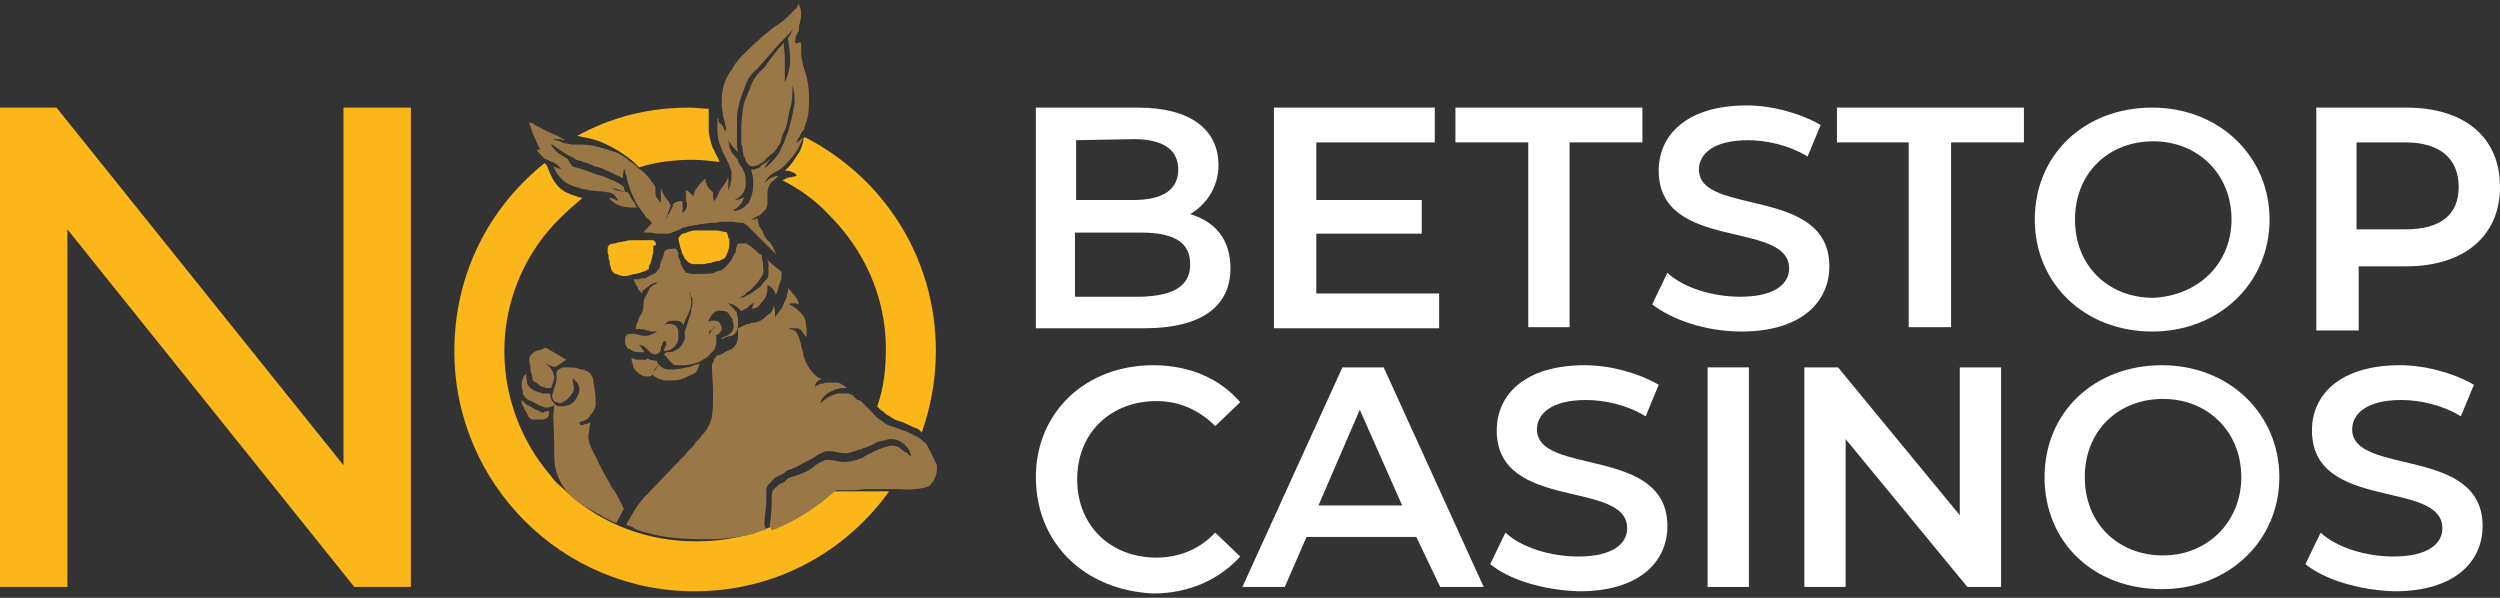 <?xml version="1.0" encoding="utf-8"?>
<!-- Generator: Adobe Illustrator 27.0.0, SVG Export Plug-In . SVG Version: 6.00 Build 0)  -->
<svg version="1.1" id="Layer_1" xmlns="http://www.w3.org/2000/svg" xmlns:xlink="http://www.w3.org/1999/xlink" x="0px" y="0px"
	 viewBox="0 0 230 55" style="enable-background:new 0 0 230 55;" xml:space="preserve">
<rect x="0" y="0" width="230" height="55" fill="#333333" stroke="none"/>
<style type="text/css">
	.st0{fill:#FFFFFF;}
	.st1{fill:#FBB71A;}
	.st2{fill:#9A7747;}
</style>
<g>
	<g>
		<g>
			<path class="st0" d="M113.2,24.7c0,3.5-2.7,5.5-7.9,5.5h-10V9.9h9.4c4.8,0,7.4,2,7.4,5.3c0,2-1.1,3.6-2.6,4.5
				C111.8,20.4,113.2,22,113.2,24.7z M99,12.9v5.5h5.3c2.6,0,4.1-0.9,4.1-2.8s-1.5-2.8-4.1-2.8L99,12.9L99,12.9z M109.5,24.3
				c0-2-1.5-2.9-4.5-2.9h-6.1v5.9h6.1C108,27.2,109.5,26.3,109.5,24.3z"/>
			<path class="st0" d="M132.4,27v3.2h-15.2V9.9H132v3.2h-10.9v5.3h9.7v3.1h-9.7V27H132.4z"/>
			<path class="st0" d="M140.7,13.1h-6.8V9.9h17.2v3.2h-6.7v17h-3.8v-17H140.7z"/>
			<path class="st0" d="M152,28l1.4-2.9c1.5,1.4,4.2,2.2,6.7,2.2c3.2,0,4.5-1.2,4.5-2.6c0-4.5-12-1.5-12-9c0-3.3,2.6-6,8.1-6
				c2.3,0,4.9,0.7,6.8,1.8l-1.2,2.9c-1.8-1.1-3.9-1.5-5.5-1.5c-3.2,0-4.5,1.3-4.5,2.7c0,4.3,12,1.5,12,8.9c0,3.3-2.6,6-8.1,6
				C156.9,30.5,153.8,29.4,152,28z"/>
			<path class="st0" d="M175.7,13.1H169V9.9h17.2v3.2h-6.7v17h-3.9v-17H175.7z"/>
			<path class="st0" d="M187.2,20.2c0-6,4.6-10.3,10.8-10.3c6.2,0,10.8,4.5,10.8,10.3s-4.6,10.3-10.8,10.3
				C191.8,30.5,187.2,26.1,187.2,20.2z M205.3,20.2c0-4.2-3.1-7.2-7.2-7.2s-7.2,2.9-7.2,7.2s3.1,7.2,7.2,7.2
				C202.3,27.2,205.3,24.2,205.3,20.2z"/>
			<path class="st0" d="M230,17.2c0,4.5-3.3,7.3-8.6,7.3H217v5.9h-3.9V9.9h8.3C226.7,9.9,230,12.6,230,17.2z M226.2,17.2
				c0-2.5-1.6-4.1-4.9-4.1h-4.5v8h4.5C224.6,21.1,226.2,19.7,226.2,17.2z"/>
		</g>
		<g>
			<g>
				<path class="st0" d="M95.3,43.9c0-6,4.6-10.3,10.8-10.3c3.3,0,6.1,1.2,8,3.4l-2.3,2.2c-1.5-1.5-3.3-2.3-5.4-2.3
					c-4.2,0-7.3,2.9-7.3,7.2s3.1,7.2,7.3,7.2c2.1,0,4-0.8,5.4-2.3l2.3,2.2c-1.9,2.1-4.7,3.4-8,3.4C99.7,54.3,95.3,49.9,95.3,43.9z"
					/>
				<path class="st0" d="M130.3,49.4h-10.1l-2,4.6h-3.9l9.2-20.2h3.8l9.2,20.2h-4L130.3,49.4z M129,46.5l-3.9-8.8l-3.8,8.8H129z"/>
				<path class="st0" d="M137.1,51.9l1.4-2.9c1.5,1.4,4.2,2.2,6.7,2.2c3.2,0,4.5-1.2,4.5-2.6c0-4.5-12-1.5-12-9c0-3.3,2.6-6,8.1-6
					c2.3,0,4.9,0.7,6.8,1.8l-1.2,2.9c-1.8-1.1-3.9-1.5-5.5-1.5c-3.2,0-4.5,1.3-4.5,2.7c0,4.3,12,1.5,12,8.9c0,3.3-2.6,6-8.1,6
					C141.9,54.3,138.8,53.3,137.1,51.9z"/>
				<path class="st0" d="M157.1,33.8h3.8V54h-3.8V33.8z"/>
				<path class="st0" d="M184.1,33.8V54H181l-11.2-13.6V54h-3.8V33.8h3.1l11.2,13.6V33.8H184.1z"/>
				<path class="st0" d="M188.1,43.9c0-6,4.6-10.3,10.8-10.3c6.2,0,10.8,4.5,10.8,10.3s-4.6,10.3-10.8,10.3
					C192.6,54.2,188.1,49.9,188.1,43.9z M206.2,43.9c0-4.2-3.1-7.2-7.2-7.2s-7.2,2.9-7.2,7.2s3.1,7.2,7.2,7.2S206.2,48,206.2,43.9z"
					/>
				<path class="st0" d="M212.1,51.9l1.4-2.9c1.5,1.4,4.2,2.2,6.7,2.2c3.2,0,4.5-1.2,4.5-2.6c0-4.5-12-1.5-12-9c0-3.3,2.6-6,8.1-6
					c2.3,0,4.9,0.7,6.8,1.8l-1.2,2.9c-1.8-1.1-3.9-1.5-5.5-1.5c-3.2,0-4.5,1.3-4.5,2.7c0,4.3,12,1.5,12,8.9c0,3.3-2.6,6-8.1,6
					C217,54.3,213.8,53.3,212.1,51.9z"/>
			</g>
		</g>
		<g>
			<path class="st1" d="M37.8,9.9V54h-5.2L6.2,21.1V54H0V9.9h5.2l26.4,32.9V9.9H37.8z"/>
		</g>
		<g>
			<path class="st1" d="M79.1,45.2h-0.1c-1.2,0-2,0-2.3,0h-0.5l-0.6,0.5c-1.3,1.1-2.8,2-4.5,2.7c-2.1,0.9-4.5,1.4-6.9,1.4H64h-0.1
				c-4.3,0-8.5-1.6-11.5-4.3c-0.4-0.4-0.8-0.7-1.2-1.1c-0.1-0.1-0.4-0.4-0.5-0.6l0,0c-2.7-3.1-4.3-7.2-4.3-11.5
				c0-4.8,2-9.2,5.2-12.3c0.6-0.6,1.3-1.2,2-1.8c-0.1,0-0.2,0-0.4-0.1c-0.8-0.2-1.4-0.5-1.8-0.9c-0.5-0.5-0.8-1.2-1.1-2
				c-0.1-0.1-0.1-0.1-0.2-0.2c-5.1,4.1-8.3,10.2-8.3,17.3c0,12.2,9.9,22.1,22.1,22.1c7.4,0,13.9-3.6,17.9-9.2
				C80.8,45.2,80,45.2,79.1,45.2z"/>
			<path class="st1" d="M58.3,14.9c0.1,0.1,0.4,0.4,0.5,0.5c1.5-0.5,3.3-0.7,4.9-0.7c0.8,0,1.6,0.1,2.5,0.2
				c-0.1-0.4-0.4-0.7-0.5-1.1c0,0,0-0.1-0.1-0.1c-0.2-0.6-0.4-1.2-0.4-1.8s0-1.1,0-1.5c0-0.1,0-0.2,0-0.4c-0.6,0-1.2-0.1-1.8-0.1
				c-3.8,0-7.2,0.9-10.3,2.6c1.1,0.2,1.9,0.4,2.5,0.7C56.7,13.7,57.6,14.3,58.3,14.9z"/>
			<path class="st1" d="M66.1,10.2L66.1,10.2v0.1C66.1,10.3,66.1,10.3,66.1,10.2z"/>
			<path class="st1" d="M73.9,12.8v0.1V13c-0.1,0.4-0.2,0.8-0.5,1.2c-0.4,0.6-0.7,1.1-1.2,1.5l0,0c0.2,0,0.4,0,0.6,0.1
				c0.2,0.1,0.4,0.1,0.5,0.4c-0.1,0-0.2,0-0.5,0.1c-0.2,0-0.5,0.1-0.6,0.2c-0.1,0-0.2,0.1-0.2,0.1c1.6,0.8,3.1,1.9,4.3,3.2
				c3.2,3.2,5.2,7.5,5.2,12.3c0,1.9-0.2,3.6-0.8,5.3c0.2,0.2,0.4,0.4,0.6,0.5c0.1,0.1,0.1,0.1,0.2,0.2c0.4,0.2,0.7,0.5,1.1,0.6l0,0
				c0.7,0.2,1.2,0.5,1.4,0.6l0,0c0.4,0.1,0.6,0.2,0.8,0.5c0.8-2.3,1.3-4.8,1.3-7.5c0-8.6-4.8-15.9-11.9-19.6
				C74,12.6,74,12.6,73.9,12.8C74,12.8,74,12.8,73.9,12.8z"/>
		</g>
	</g>
	<g>
		<g>
			<path class="st1" d="M67,21.9L67,21.9c0-0.1,0-0.1,0-0.1c0-0.1-0.1-0.2-0.1-0.4c-0.1,0-0.2-0.1-0.5-0.1c-0.2-0.1-0.5-0.1-0.8-0.1
				c-0.2,0-0.5,0-0.6,0c-0.1,0-0.1,0-0.2,0s-0.1,0-0.2,0h-0.1c-0.1,0-0.2,0-0.2,0l0,0c0,0-0.1,0-0.2,0s-0.1,0-0.2,0
				c-0.2,0-0.4,0.1-0.5,0.1l0,0c-0.2,0.1-0.5,0.2-0.6,0.2c-0.2,0.1-0.2,0.2-0.4,0.4c0,0.1,0.1,0.5,0.2,0.9c0.1,0.2,0.1,0.4,0.2,0.6
				l0,0c0.1,0.1,0.1,0.2,0.2,0.4c0.1,0.1,0.1,0.1,0.2,0.2c0,0,0,0,0.1,0.1s0.2,0.1,0.4,0.2h0.1l0,0c0.2,0,0.5,0,0.7,0
				c0.1,0,0.2,0,0.2,0l0,0c0.2,0,0.4-0.1,0.5-0.1c0.1,0,0.2,0,0.4-0.1c0.1,0,0.4-0.1,0.5-0.1c0,0,0,0,0.1,0c0.1-0.1,0.2-0.1,0.4-0.2
				c0,0,0,0,0.1-0.1c0.1-0.1,0.1-0.2,0.2-0.4c0-0.1,0.1-0.1,0.1-0.2V23c0.1-0.2,0.1-0.5,0.1-0.6c0-0.2,0-0.4,0-0.5
				C67,22,67,22,67,21.9z"/>
			<path class="st1" d="M60.3,22.3c0-0.1-0.1-0.1-0.2-0.2c-0.1,0-0.1,0-0.2,0c-0.1,0-0.1,0-0.2,0c0,0,0,0-0.1,0c0,0,0,0-0.1,0l0,0
				h-0.1c-0.1,0-0.4,0-0.5,0c-0.1,0-0.1,0-0.2,0c-0.1,0-0.1,0-0.2,0c-0.1,0-0.2,0-0.2,0c-0.1,0-0.1,0-0.2,0c-0.1,0-0.4,0-0.6,0.1
				l0,0l0,0l0,0c-0.2,0-0.5,0.1-0.6,0.1s-0.2,0.1-0.4,0.1S56,22.5,56,22.6c-0.1,0.1-0.1,0.2-0.1,0.4s0,0.1,0,0.2s0.1,0.2,0.1,0.5
				v0.1c0.1,0.2,0.1,0.4,0.1,0.5c0,0.1,0.1,0.2,0.1,0.4c0.1,0.2,0.2,0.4,0.4,0.5c0,0,0,0,0.1,0c0.2,0.1,0.5,0.2,0.7,0.2
				c0.1,0,0.4,0,0.6-0.1c0.1,0,0.2-0.1,0.5-0.1c0.1,0,0.2-0.1,0.4-0.1c0.1-0.1,0.4-0.1,0.5-0.2c0.1,0,0.1-0.1,0.2-0.1
				s0.1-0.1,0.1-0.2c0,0,0,0,0-0.1c0-0.1,0.1-0.1,0.1-0.2l0,0c0.1-0.1,0.1-0.4,0.2-0.6l0,0c0,0,0,0,0-0.1s0.1-0.2,0.1-0.5l0,0
				c0-0.1,0-0.2,0-0.5C60.4,22.6,60.4,22.5,60.3,22.3C60.4,22.3,60.4,22.3,60.3,22.3z"/>
		</g>
		<g>
			<path class="st2" d="M50,14.5L50,14.5c0.1,0.1,0.2,0.2,0.4,0.2c0.1,0.1,0.2,0.1,0.4,0.2c0.1,0,0.2,0.1,0.4,0.2l0.1,0.1l0.1,0.1
				c0,0,0.1,0,0.1,0.1l0,0l0,0c0.1,0.1,0.2,0.2,0.4,0.2c-0.1,0-0.4-0.1-0.5-0.1l0,0l0,0c-0.2-0.1-0.4-0.1-0.5-0.2l0,0l0,0l0,0l0,0
				c0.2,0.5,0.5,0.9,0.8,1.2c0.4,0.4,0.9,0.6,1.6,0.8c0.2,0.1,0.6,0.1,0.9,0.2l0,0c0.2,0,0.6,0.1,0.9,0.1l0,0c0.1,0,0.1,0,0.2,0l0,0
				l0,0l0,0c0.2,0,0.5,0.1,0.7,0.1l0,0c0,0,0,0,0.1,0l0,0c0.2,0.1,0.5,0.2,0.6,0.5l0.1,0.1c0,0.1,0.1,0.1,0.1,0.2
				c-0.1,0-0.1-0.1-0.2-0.1c-0.2-0.1-0.5-0.2-0.7-0.2H56l0,0l0,0l0,0l0,0l0,0c0.5,0.6,1.2,0.9,2.2,0.9c0.1,0,0.2,0,0.4,0l0,0l0,0
				l0,0l0,0c-0.1-0.1-0.1-0.2-0.2-0.4c0,0,0-0.1-0.1-0.1c-0.1-0.2-0.4-0.6-0.5-0.9l0,0l0,0c-0.8-0.1-1.3-0.2-1.5-0.4
				c-0.7-0.1-1.2-0.4-1.8-0.6c-1.1-0.5-1.8-1.2-2.3-2.1l0,0c-0.7-0.4-1.2-0.7-1.5-1.3c0,0,0-0.1-0.1-0.1c0.4,0.2,0.6,0.4,0.9,0.6
				c0.2,0.1,0.6,0.4,0.8,0.5c0.2,0.1,0.5,0.2,0.7,0.4c0.1,0,0.2,0.1,0.4,0.1s0.2,0.1,0.2,0.1c0.1,0,0.5,0.1,1.1,0.4
				c0.5,0.1,0.8,0.2,1.1,0.4l0,0c0.4,0.1,0.8,0.4,1.1,0.5c0.1,0,0.2,0.1,0.4,0.2l0,0l0,0l0,0c0-0.4,0.1-0.7,0.1-0.9
				c0.1,0.1,0.1,0.4,0.2,0.6c0.1,0.2,0.1,0.6,0.2,0.8l0,0l0,0l0,0c0.2,0.7,0.5,1.3,0.8,1.9c0.1,0.2,0.4,0.5,0.5,0.7c0,0,0,0,0.1,0.1
				l0,0l0,0c0.1,0.2,0.2,0.4,0.4,0.5c0.1,0.1,0.2,0.2,0.2,0.2c0.1,0.1,0.1,0.1,0.2,0.2l0,0l0,0l0,0l0.2-0.2c0,0,0,0-0.1,0.1
				c-0.1,0.1-0.2,0.2-0.4,0.4c-0.1,0.2-0.4,0.4-0.5,0.6l0,0l0,0l0,0c0.1,0,0.2,0,0.4,0c0.1,0,0.1,0,0.2,0c0.2,0,0.5,0.1,0.6,0.1
				c0.1,0,0.1,0,0.2,0c0.1,0,0.1,0,0.2,0l0,0H61l0,0c0.1,0,0.2,0,0.4,0l0,0c0.1,0,0.2,0,0.4-0.1l0,0c0.1-0.1,0.4-0.1,0.5-0.2
				c0.1,0,0.1,0,0.2-0.1c0.1,0,0.1,0,0.2-0.1c0.2-0.1,0.5-0.1,0.7-0.2c0.2,0,0.5-0.1,0.6-0.1c0.2,0,0.4-0.1,0.6-0.1c0,0,0,0,0.1,0
				l0,0c0.2,0,0.5-0.1,0.8-0.1c0.2,0,0.5,0,0.8-0.1c0.2,0,0.5,0,0.6,0l0,0c0.1,0,0.4,0,0.5,0s0.5,0.1,0.9,0.1l0,0
				c0.1,0,0.2,0,0.2,0.1c0.1,0,0.1,0.1,0.2,0.1l0.1,0.1l0.1,0.1l0,0l0,0c0.4,0.4,0.8,0.8,1.5,1.5c0.1,0.1,0.1,0.1,0.2,0.2
				s0.2,0.2,0.4,0.4s0.2,0.2,0.4,0.4l0,0l0,0l0,0l0,0l0,0c0,0,0-0.1-0.1-0.2c0-0.1-0.1-0.2-0.2-0.5l0,0l0,0
				c-0.1-0.1-0.2-0.4-0.4-0.5c-0.2-0.2-0.4-0.5-0.4-0.6c-0.1-0.2-0.2-0.5-0.4-0.7l0,0c-0.1-0.2-0.2-0.6-0.2-0.8l0,0l0,0l0,0
				c-0.1,0-0.2,0.1-0.4,0.1l0,0h-0.1l0,0h-0.1c0.1,0,0.1-0.1,0.2-0.1c0.1,0,0.1-0.1,0.2-0.1c0.1-0.1,0.2-0.1,0.4-0.2l0,0l0.1-0.1
				c0.1-0.1,0.2-0.2,0.4-0.4l0,0c0.1-0.1,0.2-0.4,0.2-0.6l0,0l0,0l0,0v-0.1c0-0.2,0-0.5,0-0.7l0,0l0,0c0-0.6,0.2-1.1,0.6-1.3l0,0
				c0.1-0.1,0.2-0.2,0.4-0.4l0,0l0,0l0,0l0,0l0,0c-0.1,0-0.1,0-0.2,0c-0.4,0.1-0.6,0.2-0.8,0.4l-0.1,0.1c-0.1,0-0.1,0.1-0.2,0.1
				c0,0,0-0.1,0.1-0.1c0.1-0.1,0.2-0.4,0.4-0.5c0.2-0.2,0.5-0.4,0.8-0.5l0,0c0.2-0.1,0.5-0.4,0.7-0.6c0.5-0.5,0.8-0.9,1.1-1.4l0,0
				c0.2-0.4,0.4-0.7,0.5-1.1l0,0l0,0l0,0l0,0l0,0c-0.1,0.1-0.1,0.1-0.2,0.2c-0.1,0.1-0.2,0.2-0.5,0.4l-0.1,0.1c0,0-0.1,0-0.1,0.1
				c0,0,0-0.1,0.1-0.1c0.1-0.1,0.1-0.1,0.2-0.2c0,0,0,0,0-0.1l0,0l0.1-0.1l0,0c0,0,0,0,0-0.1c0,0,0-0.1,0.1-0.1l0,0
				c0-0.1,0.1-0.1,0.1-0.2c0-0.1,0.1-0.2,0.1-0.2c0-0.1,0.1-0.1,0.1-0.2l0.1-0.1l0.1-0.1v-0.1c0,0,0,0,0-0.1
				c0.1-0.1,0.1-0.4,0.2-0.5c0.1-0.4,0.2-0.8,0.2-1.2c0.1-1.3,0-2.5-0.4-3.6l0,0c-0.1-0.4-0.2-0.7-0.2-0.8l0,0
				c-0.1-0.4-0.1-0.7-0.1-1.2c0-0.1,0-0.4,0-0.5l0,0l0,0l0,0c0,0,0,0-0.1,0c0,0,0,0-0.1,0c0,0-0.1,0-0.1,0.1c0,0,0,0-0.1,0
				c-0.2-0.1-0.2-0.2-0.1-0.4c0,0,0,0,0-0.1c0,0,0,0,0-0.1s0.1-0.1,0.1-0.2l0,0c0-0.1,0.1-0.2,0.1-0.2c0-0.1,0.1-0.1,0.1-0.2V2.4
				c0-0.1,0.1-0.2,0.1-0.4c0-0.1,0.1-0.2,0.1-0.4s0-0.4,0-0.5l0,0c0-0.1,0-0.2-0.1-0.4c0-0.1-0.1-0.2-0.1-0.4l0,0l0,0l0,0l0,0
				c0,0.1-0.1,0.1-0.1,0.2c0,0.1-0.1,0.1-0.1,0.2l0,0c0,0.1-0.1,0.1-0.2,0.2c-0.2,0.2-0.5,0.5-0.7,0.7c-0.2,0.2-0.7,0.6-1.2,0.9l0,0
				c-0.7,0.6-1.2,0.9-1.3,1.1l0,0c-0.5,0.4-0.9,0.8-1.3,1.2c-0.5,0.5-0.8,0.8-1.1,1.3c-0.1,0.2-0.2,0.4-0.4,0.6
				c-0.5,0.8-0.7,1.6-0.7,2.6c0,0.1,0,0.2,0,0.4c0,0.2,0.1,0.5,0.1,0.8l0,0c0,0.2,0.1,0.5,0.2,0.8c0,0,0,0,0,0.1
				c0.1,0.2,0.1,0.5,0.1,0.7c0,0,0-0.1-0.1-0.1c-0.1-0.1-0.1-0.2-0.2-0.4c-0.1-0.1-0.1-0.1-0.2-0.2c-0.1-0.1-0.1-0.1-0.2-0.2
				c0,0,0,0,0-0.1c0,0,0,0,0-0.1c0-0.1-0.1-0.1-0.1-0.2l0,0l0,0l0,0l0,0c0,0.4,0,0.7,0,1.1l0,0c0,0.6,0.1,1.2,0.4,1.8l0,0l0,0
				c0.1,0.4,0.4,0.8,0.6,1.3c0.1,0.1,0.1,0.4,0.2,0.5c0.1,0.2,0.1,0.4,0.1,0.6s0,0.5-0.1,0.8c0,0.2-0.1,0.4-0.2,0.6
				c0-0.1,0-0.1,0-0.2v-0.1v-0.1c0-0.1,0-0.1,0-0.2c0-0.1,0-0.1,0-0.2s0-0.1,0-0.2l0,0v-0.1c0-0.1,0-0.1,0-0.1l0,0l0,0l0,0l0,0
				c-0.1,0.2-0.2,0.5-0.4,0.7c-0.1,0.2-0.4,0.5-0.5,0.8c-0.1,0.2-0.2,0.5-0.4,0.7c0,0.1,0,0.1,0,0.2c0,0,0,0,0-0.1
				c0-0.2-0.1-0.4-0.1-0.5c0-0.1,0-0.2,0-0.4l0,0l0,0c0,0,0,0-0.1-0.1c-0.1-0.1-0.2-0.2-0.4-0.4C65.1,17.1,65.1,17,65,17l0,0v-0.1
				c0-0.1-0.1-0.1-0.1-0.2s0-0.2,0-0.2l0,0c0,0,0,0,0-0.1l0,0l0,0l0,0l0,0l0,0c-0.1,0.1-0.2,0.2-0.5,0.5l0,0
				c-0.1,0.1-0.2,0.4-0.4,0.5l0,0c0,0.1-0.1,0.2-0.2,0.6v0.1l0,0l0,0l0,0l0,0c-0.1-0.2-0.4-0.4-0.5-0.5l0,0l0,0
				c-0.1-0.1-0.1-0.1-0.2-0.1l0,0l0,0l0,0l0,0c0,0.1,0,0.2,0,0.5c0,0.1,0,0.2,0,0.4c0,0,0,0,0,0.1l0,0l0,0c0.1,0.1,0.1,0.1,0.1,0.2
				c0,0,0,0,0,0.1s0,0.1,0,0.2c0,0.1,0,0.1-0.1,0.2c0,0.1-0.1,0.2-0.1,0.2l0,0c0,0,0,0-0.1,0.1l0,0l-0.1,0.1c0,0,0,0,0-0.1l0,0l0,0
				v-0.1c0-0.1,0-0.1,0-0.2V19c0-0.1,0-0.2,0-0.4c0-0.1-0.1-0.1-0.1-0.1h-0.1c-0.1,0-0.2,0-0.4,0.1l0,0L62,18.7
				c0,0.1-0.1,0.1-0.1,0.2c0,0,0,0,0,0.1c0,0,0,0.1-0.1,0.1l0,0l0,0v0.1l0,0c-0.1,0.1-0.1,0.2-0.2,0.4l0,0c-0.1,0.1-0.2,0.2-0.2,0.4
				c0,0,0,0-0.1,0.1l0.2-0.6l0.2-0.6l0,0l0,0c-0.1-0.1-0.1-0.2-0.2-0.4c-0.2-0.2-0.4-0.5-0.5-0.7c-0.1-0.2-0.2-0.4-0.2-0.6l0,0l0,0
				l0,0l0,0c0,0.1,0,0.2,0,0.4c0,0.2,0,0.5,0,0.8v0.1c0,0.1,0,0.1,0,0.2c-0.1-0.1-0.2-0.4-0.4-0.5c0-0.1-0.1-0.2-0.1-0.4
				s0-0.4,0-0.6l0,0l0,0c-0.4-0.6-0.8-1.2-1.4-1.6c-0.2-0.1-0.4-0.4-0.6-0.5l-0.1-0.1c-0.1-0.1-0.4-0.2-0.5-0.4
				c-0.4-0.2-0.7-0.5-1.1-0.6l0,0c-0.6-0.2-1.6-0.6-2.9-0.7c-0.1,0-0.2,0-0.4,0s-0.2,0-0.4,0s-0.1,0-0.2,0l0,0
				c-0.2,0-0.4-0.1-0.6-0.1s-0.4-0.1-0.6-0.2c-0.2-0.1-0.5-0.1-0.6-0.2l0,0c0.1,0,0.1,0,0.2,0c0.2,0,0.5,0,0.7,0.1H52l0,0l0,0l0,0
				l0,0c-0.4-0.2-0.8-0.5-1.4-0.7c-0.5-0.2-0.9-0.5-1.4-0.7c-0.1-0.1-0.2-0.2-0.4-0.2l-0.1-0.1l0,0l0,0l0,0l0,0c0,0.1,0,0.2,0.1,0.4
				c0.2,0.8,0.6,1.5,0.9,2.2C49.1,13.6,49.6,14.1,50,14.5z M67.2,13.2c0.1,0.2,0.4,0.5,0.6,0.7l0.1,0.1l0,0l0,0l0,0l0,0
				c0-0.1-0.1-0.4-0.1-0.6l0,0c0-0.1,0-0.1,0-0.2l0,0l0,0c0-0.1,0-0.2,0-0.5c0-0.1,0-0.1,0-0.2l0,0c0-0.4,0-0.6,0-0.9
				c0-0.2,0-0.5,0-0.7v-0.1l0,0l0,0c0-0.4,0.1-0.8,0.2-1.2c0.1-0.6,0.4-1.2,0.6-1.8c0.2-0.6,0.6-1.1,1.1-1.5
				c0.2-0.2,0.5-0.6,0.7-0.8c0.6-0.7,1.2-1.4,1.9-2.1c0.4-0.4,0.6-0.6,0.7-0.8c0,0,0,0.1-0.1,0.2c-0.1,0.2-0.2,0.5-0.4,0.7l0,0l0,0
				v0.1c0.1,0.6,0.2,1.3,0.2,1.8c0,0.6-0.1,1.3-0.5,2.2V6.5c0-0.5,0-0.9,0-1.2l0,0c0-0.5-0.1-0.9-0.1-1.4l0,0l0,0l0,0l0,0
				c-0.1,0.2-0.4,0.5-0.6,0.7l0,0c0,0.1-0.4,0.5-0.9,1.2c-0.2,0.4-0.5,0.6-0.7,0.8l0,0l0,0C69.5,7,69.2,7.5,69,8.1
				c-0.2,0.6-0.5,1.1-0.6,1.6c0,0.2-0.1,0.5-0.1,0.7v0.1c0,0.1-0.1,0.6-0.1,1.4v0.1c0,0.2,0,0.4,0,0.4c0,0.1,0,0.2,0,0.5
				c0,0.2,0,0.4,0.1,0.6c0,0.4,0.1,0.6,0.1,0.8l0,0c0,0.1,0.1,0.1,0.1,0.2c0.2,0.6,0.5,0.8,0.7,0.8s0.5-0.1,0.7-0.2
				c0.1-0.1,0.4-0.2,0.5-0.4c0.2-0.2,0.5-0.5,0.7-0.6c0.1-0.1,0.4-0.4,0.5-0.7c0,0,0,0,0.1-0.1c0.1-0.1,0.1-0.2,0.2-0.5
				c0,0,0,0,0-0.1l0,0c0.1-0.4,0.4-0.8,0.5-1.3c0.1-0.6,0.2-1.2,0.4-1.8c0.1-0.6,0.1-1.1,0.1-1.4c0-0.1,0-0.2,0-0.4v0.1
				c0.2,0.5,0.2,1.1,0.2,1.6c-0.1,0.6-0.2,1.2-0.4,1.9c-0.1,0.4-0.2,0.8-0.4,1.2c-0.1,0.2-0.1,0.4-0.2,0.6c-0.1,0.1-0.1,0.2-0.2,0.4
				c-0.1,0.2-0.2,0.5-0.4,0.7c-0.1,0.2-0.4,0.5-0.6,0.7c-0.2,0.2-0.4,0.4-0.6,0.5c0.2-0.4,0.4-0.6,0.6-0.9l0,0l0,0l0,0l0,0
				c-0.1,0.1-0.2,0.2-0.5,0.4c-0.2,0.1-0.4,0.2-0.5,0.4c-0.1,0.1-0.4,0.1-0.5,0.2l0,0h-0.1h-0.1h-0.1l0,0l0,0l0,0l0,0l0,0
				c0.1,0.4,0.2,0.7,0.2,1.2c0,0.7-0.1,1.2-0.4,1.8c0,0,0,0.1-0.1,0.1c0,0,0,0.1-0.1,0.1l0,0c-0.1,0.2-0.4,0.4-0.7,0.5
				c-0.1,0.1-0.4,0.1-0.6,0.1c0,0,0.1,0,0.1-0.1c0.2-0.1,0.4-0.2,0.6-0.5l0.1-0.1l0,0c0.1-0.1,0.1-0.2,0.2-0.4l0,0
				c0-0.1,0.1-0.1,0.1-0.2l0,0l0,0l0,0l0,0c-0.1,0.1-0.2,0.1-0.4,0.2c-0.1,0-0.2,0.1-0.4,0.1h-0.1c0.4-0.2,0.7-0.5,0.8-0.7
				c0-0.1,0.1-0.1,0.1-0.2l0,0c0-0.1,0.1-0.2,0.1-0.4c0-0.1,0-0.2,0-0.4c0-0.1,0-0.1,0-0.2c0-0.2-0.1-0.5-0.1-0.6l0,0
				c-0.1-0.2-0.2-0.5-0.4-0.7l0,0c-0.1-0.1-0.1-0.2-0.2-0.4c0,0,0,0,0-0.1c0,0,0-0.1-0.1-0.1c-0.1-0.2-0.4-0.4-0.5-0.6
				c-0.1-0.2-0.2-0.5-0.2-0.6c0-0.1-0.1-0.4-0.1-0.5C67.1,13.1,67.1,13.1,67.2,13.2z M57.6,16.9L57.6,16.9L57.6,16.9L57.6,16.9z"/>
			<path class="st2" d="M69.2,28.4L69.2,28.4C69.2,28.4,69.2,28.5,69.2,28.4c0.4,0,0.6-0.2,0.8-0.5c0.4-0.4,0.6-0.8,0.6-1.3
				c0-0.1,0-0.2,0-0.4l0,0c0.4,0.2,0.6,0.5,0.7,0.7c0,0.1,0,0.1,0.1,0.2l0,0l0,0l0,0l0,0l0,0c0-0.1,0-0.1,0.1-0.2l0,0
				c0.1-0.4,0.2-0.8,0.4-1.3c0-0.1,0-0.2,0-0.4l0,0l0,0l0,0v-0.1v-0.1V25l0,0c-0.5-0.4-0.9-0.7-1.3-1.1l0,0l0,0l0,0l0,0
				c0,0.1,0.1,0.2,0.1,0.4c0,0,0,0,0,0.1c0,0.1,0,0.2,0,0.5c0,0.1,0,0.1,0,0.2c0,0.4-0.1,0.6-0.4,0.8c-0.2,0.4-0.5,0.6-0.8,0.8
				c-0.2,0.2-0.6,0.4-0.8,0.5c-0.1,0-0.1,0.1-0.2,0.1l0,0c-0.2,0.1-0.4,0.1-0.5,0.2c0,0,0.1,0,0.1-0.1c0.1,0,0.1-0.1,0.1-0.1
				c0.2-0.1,0.4-0.2,0.5-0.4c0.1,0,0.1-0.1,0.2-0.1c0.7-0.6,1.1-1.2,1.3-1.6c0-0.1,0.1-0.4,0-0.5c0-0.1,0-0.4,0-0.5
				s-0.1-0.2-0.1-0.5c0,0,0-0.1,0-0.2l0,0l0,0c-0.1-0.1-0.4-0.2-0.5-0.4c-0.5-0.4-0.7-0.6-0.8-0.6c0,0-0.1,0-0.1-0.1l0,0h-0.1l0,0
				c-0.1,0-0.1,0-0.2,0s-0.1,0-0.2,0l0,0c0,0-0.1,0-0.2,0c-0.1,0-0.2,0.1-0.2,0.2l0,0c0,0.1-0.1,0.2-0.1,0.4v0.1
				c0,0.1,0,0.1-0.1,0.2l0,0c0,0.1-0.1,0.1-0.1,0.2s-0.1,0.1-0.1,0.2c0,0.1-0.1,0.1-0.1,0.2l0,0L67,24.3l0,0
				c-0.1,0.1-0.2,0.2-0.4,0.4l0,0c0,0-0.1,0-0.1,0.1c-0.2,0.1-0.4,0.1-0.6,0.2l0,0c-0.1,0-0.1,0-0.2,0.1c-0.4,0.1-0.7,0.1-1.2,0.1
				l0,0l0,0c-0.2,0-0.5,0-0.7,0c-0.1,0-0.1,0-0.2,0l0,0c-0.1,0-0.2-0.1-0.4-0.1S63.1,25,63,24.9l-0.1-0.1l0,0
				c-0.1-0.1-0.1-0.2-0.2-0.4c-0.1-0.1-0.1-0.2-0.1-0.4l0,0c-0.1-0.1-0.1-0.2-0.2-0.4v-0.1l0,0l0,0c0,0,0,0,0-0.1v-0.1
				c0-0.1,0-0.1-0.1-0.2c0,0,0,0,0-0.1l0,0c-0.1-0.1-0.2-0.2-0.5-0.1c-0.2,0-0.4,0-0.5,0.1l0,0l0,0l0,0c-0.1,0-0.1,0.1-0.2,0.2l0,0
				c0,0.1,0,0.2-0.1,0.4c0,0.1,0,0.2-0.1,0.2c0,0.1,0,0.2-0.1,0.2v0.1l0,0l0,0c0,0.1-0.1,0.2-0.1,0.5c0,0,0,0.1-0.1,0.1l0,0
				c0,0.1-0.1,0.1-0.1,0.2c-0.1,0.1-0.1,0.1-0.2,0.2l-0.1,0.1c0,0,0,0-0.1,0c-0.2,0.1-0.4,0.2-0.7,0.4c0,0,0,0-0.1,0
				c-0.1,0-0.1,0-0.2,0l0,0c-0.1,0-0.2,0.1-0.4,0.1l0,0l0,0c-0.1,0-0.2,0-0.4,0l0,0l0,0l0,0c0,0.1,0.1,0.2,0.2,0.5
				c0.1,0.1,0.2,0.2,0.2,0.4c0,0,0.1,0.1,0.2,0.2c0.1,0.1,0.1,0.1,0.1,0.2l0,0l0,0l0,0c0,0,0,0,0.1-0.1l0,0c0,0,0,0,0-0.1
				c0.2-0.2,0.6-0.5,0.9-0.7c0.1,0,0.2-0.1,0.4-0.1h0.1c-0.1,0.1-0.2,0.2-0.4,0.2c0,0,0,0-0.1,0.1s-0.2,0.2-0.2,0.2l0,0
				c-0.1,0.1-0.1,0.1-0.1,0.2l0,0c0,0-0.1,0.1-0.1,0.2s-0.1,0.1-0.1,0.2c0,0,0,0.1-0.1,0.1c-0.1,0.2-0.2,0.5-0.2,0.8l0,0
				c0,0.5-0.1,0.8-0.4,1.2c-0.1,0.4-0.2,0.5-0.2,0.6l0,0l0,0l0,0c-0.1,0.1-0.1,0.4-0.1,0.5l0,0l0,0l0,0c0.1,0,0.2-0.1,0.5,0l0,0l0,0
				c0.1,0,0.4,0,0.5,0.1c0.2,0,0.4,0.1,0.5,0.1c0.1,0,0.4,0,0.5-0.1l0,0c0.1,0,0.2-0.1,0.4-0.4c0.1-0.1,0.4-0.2,0.5-0.4l0,0
				c0.2-0.1,0.5-0.1,0.7-0.1c0.4,0,0.6,0.1,0.8,0.4l0,0l0,0l0,0c0-0.1,0.1-0.4,0.2-0.6c0.4-0.7,0.5-1.2,0.5-1.4s0-0.5-0.1-0.7
				c0-0.1-0.1-0.2-0.1-0.2s0,0,0-0.1c0,0,0.1,0.1,0.1,0.2c0,0.1,0.1,0.1,0.1,0.2l0,0c0,0,0,0.1,0.1,0.1l0,0v0.1l0,0v0.1
				c0,0.1,0,0.2,0,0.4s0,0.2-0.1,0.4v0.1c0,0.2-0.1,0.5-0.2,0.8c-0.1,0.2-0.2,0.7-0.4,1.2l0,0c0,0,0,0,0,0.1l0,0c0,0.2,0,0.5,0,0.6
				c-0.1,0.2-0.2,0.5-0.4,0.7l0,0c-0.1,0.1-0.1,0.1-0.2,0.2c-0.1,0-0.1,0.1-0.2,0.1c-0.1,0-0.1,0.1-0.2,0.1l0,0
				c-0.1,0.1-0.4,0.1-0.5,0.1c-0.1,0-0.1,0-0.2,0l0,0l0,0c-0.1,0.1-0.1,0.1-0.2,0.2l0,0l0,0c0,0,0,0.1,0.1,0.1
				c0.1,0.1,0.2,0.2,0.4,0.5c0.1,0.1,0.1,0.1,0.2,0.2c0,0,0.1,0,0.1,0.1c0.1,0.1,0.4,0.1,0.5,0.1c0.4,0,0.8,0,1.2-0.1
				c0.5-0.1,0.8-0.2,1.2-0.5l0,0c0.2-0.1,0.4-0.2,0.5-0.4c0.1-0.1,0.2-0.2,0.4-0.4l0,0c0.1-0.2,0.2-0.5,0.2-0.7l0,0l0,0l0,0v-0.1
				c0-0.1,0-0.2,0-0.4l0,0l0,0c-0.1-0.2-0.2-0.4-0.4-0.6l0,0l0,0l0,0l0,0l0,0l0,0l0,0c-0.1,0.1-0.1,0.2-0.2,0.5c0,0,0,0,0-0.1
				c0-0.1-0.1-0.2-0.1-0.5c0-0.1,0-0.2,0-0.5c0,0,0,0,0-0.1s0-0.1,0-0.2c0-0.1,0-0.1,0.1-0.2c0.2-0.5,0.6-0.8,1.1-0.7l0,0
				c0.4,0,0.6,0.1,0.8,0.5c0.1,0.1,0.2,0.2,0.2,0.4s0.1,0.2,0.1,0.5l0,0c0,0.2-0.1,0.6-0.5,0.8l0,0l0,0c-0.1,0.1-0.2,0.1-0.4,0.2
				c0,0-0.1,0-0.2,0.1l0,0l0,0v0.1l0,0l0,0l0,0c0.1,0,0.1,0,0.2-0.1c0.2-0.1,0.5-0.2,0.7-0.2l0,0c0.5-0.2,0.6-0.6,0.6-1.2
				c0-0.1,0-0.2,0-0.4l0,0c0-0.1-0.1-0.2-0.1-0.5c-0.1-0.2-0.4-0.5-0.6-0.7c-0.1-0.1-0.2-0.1-0.2-0.2c0.6,0.1,0.9,0.4,1.2,0.7l0,0
				l0,0l0.2-0.1l0,0c0.2-0.1,0.5-0.2,0.5-0.4l0,0c0.1,0,0.2-0.1,0.4-0.2l0,0l0,0l0,0c0.1-0.1,0.4-0.2,0.5-0.5
				c0.1-0.1,0.1-0.1,0.1-0.2C69.2,28,69.2,28.3,69.2,28.4L69.2,28.4z M61.7,32.5L61.7,32.5L61.7,32.5L61.7,32.5z"/>
			<path class="st2" d="M85.4,41.2c-0.1-0.4-0.5-0.6-0.7-0.8l0,0c-0.2-0.2-0.7-0.4-1.1-0.6l0,0c-0.1-0.1-0.6-0.2-1.3-0.5l0,0
				c-0.1,0-0.2-0.1-0.4-0.1c-0.2-0.1-0.5-0.2-0.8-0.5c-0.4-0.2-0.6-0.5-0.8-0.7l-0.1-0.1c-0.2-0.2-0.5-0.5-0.7-0.7l0,0
				c-0.1-0.1-0.1-0.1-0.2-0.2l0,0l0,0l0,0c-0.1-0.1-0.2-0.2-0.4-0.2c0,0-0.1,0-0.1-0.1l0,0c0,0-0.1,0-0.1-0.1c0,0-0.1,0-0.1-0.1
				c0,0-0.1,0-0.1-0.1c0,0-0.1,0-0.1-0.1h-0.1c-0.1,0-0.1,0-0.2-0.1c-0.1,0-0.1,0-0.2,0c-0.2,0-0.5,0-0.8,0
				c-0.5,0.1-1.1,0.4-1.5,0.8c0,0,0,0-0.1,0.1l0,0v-0.1c0.2-0.6,0.7-0.9,1.4-1.2l0,0c0.1,0,0.2,0,0.4-0.1c0.2,0,0.4,0,0.6,0l0,0l0,0
				l0,0c-0.2-0.2-0.5-0.4-0.8-0.5c-0.1,0-0.2,0-0.4,0s-0.2,0-0.4,0c-0.1,0-0.2,0-0.4,0c-0.1,0.1-0.2,0.1-0.4,0.1l0,0
				c-0.1,0-0.2,0.1-0.2,0.1c-0.1,0-0.2,0.1-0.2,0.1s-0.1,0-0.1,0.1l-0.1,0.1l0,0l0,0c0.1-0.1,0.1-0.4,0.2-0.5l0.1-0.1
				c0.1-0.1,0.2-0.1,0.2-0.2c0,0,0,0,0.1,0c0,0,0,0,0.1,0l0,0l0,0l0,0l0,0c-0.1-0.1-0.2-0.1-0.4-0.2l0,0l0,0
				c-0.7-0.6-1.1-1.3-1.3-2.1l0,0c0-0.1,0-0.2-0.1-0.4c-0.1-0.4-0.1-0.7-0.2-0.8l0,0c0-0.1-0.1-0.2-0.1-0.4
				c-0.1-0.1-0.1-0.2-0.2-0.4l0,0l0,0c0,0,0,0-0.1-0.1c-0.1-0.1-0.2-0.1-0.4-0.2l0,0c-0.1,0-0.1,0-0.2-0.1c0,0,0,0-0.1,0l0,0
				c-0.1,0-0.1,0-0.2,0h0.1l0,0l0,0c0.1,0,0.2,0,0.4,0c0.1,0,0.2,0,0.4,0s0.2,0,0.4,0.1c0,0,0.1,0,0.1,0.1l0,0l0,0c0,0,0,0,0.1,0.1
				c0.1,0.1,0.2,0.4,0.4,0.5l0,0l0,0l0,0l0,0c0-0.2,0-0.5,0-0.7c0-0.2-0.1-0.6-0.1-0.8c-0.1-0.4-0.4-0.7-0.6-0.9
				c-0.2-0.2-0.6-0.5-0.9-0.6h-0.1l0,0l0,0c0.1,0,0.2,0,0.2-0.1c0.1,0,0.1,0,0.2,0c0.2,0,0.4,0,0.6,0.1l0,0l0,0l0,0
				c-0.1-0.4-0.2-0.6-0.4-0.8c-0.2-0.2-0.4-0.5-0.6-0.7l0,0l0,0l0,0c0,0.2,0,0.4-0.1,0.6l0,0c0,0.1,0,0.2-0.1,0.4
				c0,0.1,0,0.1-0.1,0.2l0,0c-0.1,0.2-0.2,0.6-0.4,0.8c-0.1,0.2-0.4,0.5-0.5,0.7l0,0c0-0.1,0-0.2,0-0.5s-0.1-0.5-0.1-0.6l0,0l0,0
				l0,0l0,0c-0.1,0.4-0.2,0.7-0.6,0.9c-0.5,0.5-0.9,0.7-1.5,0.7l0,0c0,0-0.1,0.1-0.2,0.1c0,0,0,0-0.1,0l0,0c-0.1,0-0.2,0.1-0.5,0.2
				c-0.1,0.1-0.2,0.1-0.4,0.2l0,0l0,0v0.1l0,0c0,0.1,0,0.2,0,0.5c0,0.6-0.2,1.2-0.8,1.4l0,0c-0.2,0.1-0.5,0.2-0.7,0.4
				c-0.1,0-0.2,0.1-0.5,0.1l0,0l0,0c0,0.1,0,0.2-0.1,0.2c-0.1,0.1-0.1,0.2-0.2,0.5l-0.1,0.1l0,0l0,0c0,0.1,0,0.2,0,0.4
				c0,0.6,0.1,1.3,0.1,2.2c0,0.9,0,1.6-0.1,2.1l0,0c0,0,0,0,0,0.1c-0.1,0.6-0.4,1.1-0.7,1.5l0,0l0,0c-0.1,0.1-0.1,0.2-0.2,0.2l0,0
				c-0.1,0.2-0.4,0.5-0.6,0.7c-0.2,0.4-0.5,0.6-0.8,0.9l0,0l0,0l0,0l0,0c-0.2,0.4-0.6,0.6-0.8,0.9c-0.9,0.9-1.8,1.9-2.7,2.8
				c-0.1,0.1-0.1,0.2-0.2,0.2l0,0c-0.4,0.4-0.7,0.8-1.1,1.4c-0.2,0.4-0.5,0.8-0.8,1.4l0,0c0.4,0.1,0.7,0.2,0.9,0.4
				c1.9,0.7,3.9,0.9,6,0.9c0.4,0,0.7,0,1.1,0c0.7,0,1.5-0.1,2.2-0.2c0.2,0,0.5-0.1,0.7-0.1c0.7-0.1,1.3-0.4,2-0.6l0,0
				c0-0.1-0.1-0.1-0.1-0.2l0,0c-0.1-0.1-0.1-0.6,0-1.2v-0.1c0.1-0.6,0.1-1.1,0.1-1.3l0,0l0,0c0-0.2,0-0.6,0-0.8
				c0-0.2,0.1-0.5,0.4-0.7c0.1-0.2,0.4-0.5,0.7-0.6l0,0c0.2-0.1,0.5-0.2,0.8-0.5c0.1-0.1,0.4-0.1,0.5-0.2c0.6-0.2,1.1-0.6,1.8-0.9
				c0.7-0.5,1.2-0.7,1.4-0.7l0,0c0.1,0,0.5,0,0.9,0.1c0.5,0.1,0.7,0.1,0.8,0.1c0.2,0,0.6-0.1,0.9-0.2c0.1-0.1,0.4-0.1,0.6-0.2
				c0.1-0.1,0.4-0.1,0.5-0.2c0.6-0.2,0.9-0.5,1.2-0.5l0,0c0.5-0.1,0.7-0.2,0.9-0.2l0,0h0.1c0.4,0,0.7,0.1,1.1,0.4l0,0
				c0.1,0,0.1,0.1,0.2,0.2l0,0l0,0c0.2,0.2,0.4,0.4,0.4,0.6c0,0.1,0,0.1,0.1,0.2V42l0,0l-0.1-0.1l-0.1-0.1c0,0-0.1,0-0.1-0.1
				c-0.1,0-0.1-0.1-0.2-0.1l0,0c-0.1-0.1-0.4-0.2-0.5-0.4l0,0c-0.2-0.1-0.5-0.2-0.7-0.2h-0.1l0,0c-0.2,0-0.5,0.1-0.8,0.2l0,0
				c-0.2,0.1-0.6,0.2-1.1,0.5l0,0c-0.2,0.1-0.5,0.2-0.7,0.4c-0.2,0.1-0.4,0.1-0.5,0.2c-0.5,0.1-0.8,0.2-1.1,0.2
				c-0.1,0-0.5,0-0.9-0.1c-0.5-0.1-0.7-0.1-0.8-0.1l0,0c-0.2,0-0.7,0.2-1.2,0.6l0,0l0,0c-0.6,0.5-1.2,0.7-1.8,0.9l0,0
				c-0.4,0.1-0.7,0.2-0.9,0.5c-0.1,0.1-0.2,0.1-0.4,0.2l0,0c-0.2,0.1-0.5,0.4-0.6,0.5c-0.1,0.1-0.2,0.4-0.2,0.6l0,0l0,0l0,0l0,0
				c0,0.2,0,0.4,0,0.6c0,0.2,0,0.7-0.1,1.4c0,0.1,0,0.1,0,0.2c-0.1,0.5-0.1,0.7,0,0.8l0,0c0,0.1,0.1,0.1,0.1,0.2
				c0.1-0.1,0.4-0.1,0.5-0.2c1.9-0.8,3.6-1.9,5.3-3.4c0.1-0.1,0.1-0.1,0.2-0.1l0,0l0,0l0,0c0,0,0,0,0.1,0l0,0l0,0c0.1,0,0.2,0,0.4,0
				l0,0l0,0h0.1c0,0,0,0,0.1,0c0.1,0,0.2,0,0.4,0c0.4,0,0.8,0,1.4-0.1h0.1c1.1,0,1.9,0,2.7,0c0.2,0,0.5,0,0.6,0l0,0l0,0
				c0.8,0.1,1.4,0,2-0.1c0,0,0,0,0.1,0l0,0c0.1-0.1,0.4-0.1,0.5-0.2l0,0c0.4-0.4,0.6-0.8,0.7-1.4c0-0.1,0-0.4,0-0.5
				C85.8,42,85.6,41.5,85.4,41.2z M74.5,42.6L74.5,42.6L74.5,42.6L74.5,42.6z"/>
			<path class="st2" d="M65.3,30.7c0.1,0.1,0.1,0.2,0.2,0.4l0,0c0.1,0,0.1-0.1,0.1-0.1l0,0c0.1-0.1,0.2-0.1,0.4-0.2l0,0
				c0.2-0.1,0.4-0.4,0.4-0.5c0-0.1,0-0.2-0.1-0.4c0-0.1-0.1-0.2-0.1-0.2c-0.1-0.2-0.4-0.2-0.6-0.2l0,0c-0.4,0-0.6,0.2-0.8,0.7
				c0,0,0,0,0,0.1c0.1,0.1,0.2,0.1,0.4,0.2c0.2-0.1,0.4-0.2,0.5-0.4l0.1-0.1c0,0.1-0.1,0.1-0.1,0.2C65.4,30.4,65.4,30.6,65.3,30.7z"
				/>
			<path class="st2" d="M55.4,16.2c-0.4-0.1-0.7-0.2-1.2-0.4c-0.6-0.2-1.1-0.4-1.2-0.4s-0.4-0.1-0.5-0.1c0.5,0.6,1.2,1.1,1.9,1.4
				c0.5,0.2,1.1,0.5,1.8,0.6c0.2,0,0.7,0.1,1.3,0.4c0-0.1-0.1-0.4-0.1-0.5c-0.2-0.2-0.6-0.4-0.8-0.5C56.1,16.5,55.8,16.3,55.4,16.2z
				"/>
			<path class="st2" d="M51.2,33.7l0.9-0.6c0,0-1.8-1.1-1.9-1.1c-0.1,0-0.2,0-0.2,0.1c-0.2,0.1-0.5,0.1-0.7,0.2
				c-0.4,0.2-0.6,0.5-0.6,0.7c0,0.1,0,0.4,0.1,0.7l0,0l0,0c0,0.1,0,0.2,0,0.4C49,34.6,49,35,49,35l0,0c0.1,0.1,0.4,0.2,0.7,0.5
				c0.1,0.1,0.4,0.1,0.5,0.2l0,0c0,0,0,0,0.1,0l0,0l0,0c0.1,0,0.1,0,0.1,0s0,0,0.1,0h0.1h0.1l0,0c0,0,0-0.1,0.1-0.2v-0.1
				c0.1-0.2,0.2-0.6,0.2-0.7c-0.1-0.4-0.2-0.7-0.4-0.9c-0.1-0.1-0.2-0.2-0.4-0.4C50.6,33.7,51,33.8,51.2,33.7z M49.6,33.3L49.6,33.3
				C49.6,33.3,49.7,33.3,49.6,33.3C49.7,33.3,49.6,33.3,49.6,33.3z"/>
			<path class="st2" d="M48,35.5c0,0.2,0.1,0.4,0.1,0.5l0,0l0,0l0,0l0,0c0,0,0,0.1,0,0.2l0,0c0,0.1,0,0.1,0.1,0.2l0,0
				c0.1,0.1,0.1,0.2,0.4,0.4c0.6,0.2,0.9,0.5,1.3,0.6c0.2,0.1,0.4,0.1,0.4,0.1c0.2,0,0.5-0.1,0.7-0.2c0,0,0.1,0,0.1-0.1
				c0,0-0.1,0-0.1-0.1l0,0l0,0c-0.1-0.1-0.1-0.1-0.2-0.2c-0.1-0.2-0.2-0.5-0.2-0.7c-0.1,0-0.2,0-0.4,0H50h-0.1
				c-0.1-0.1-0.4-0.1-0.6-0.2c-0.5-0.2-0.7-0.5-0.8-0.7l-0.1-0.9c0,0,0,0-0.1,0.1c-0.1,0.1-0.2,0.2-0.2,0.4
				c-0.1,0.1-0.1,0.2-0.1,0.4v0.1v0.1C48,35.3,48,35.4,48,35.5z"/>
			<path class="st2" d="M57.4,46.8L57.4,46.8c-0.6-1.2-0.9-1.8-1.1-1.9c-0.2-0.5-0.5-0.9-0.7-1.3c-0.2-0.4-0.5-0.9-0.8-1.6
				c-0.4-0.7-0.6-1.2-0.6-1.4c-0.1-0.2-0.1-0.5,0-0.9c0-0.4,0.1-0.6,0.1-0.7v-0.1l0,0l0,0h-0.1l0,0c-0.1,0.1-0.4,0.1-0.6,0.2
				c-0.1,0-0.1,0-0.2,0c0,0,0-0.1-0.1-0.1l0,0l0,0v-0.1l0.1-0.1l0,0c0.4-0.1,0.7-0.2,0.9-0.6l0.1-0.1c0.2-0.2,0.4-0.6,0.4-0.9
				c0-0.4,0-0.8-0.1-1.4c0-0.2-0.1-0.5-0.1-0.7c0-0.2-0.1-0.5-0.2-0.6l0,0c-0.1-0.2-0.4-0.4-0.8-0.5l0,0c-0.1,0-0.2,0-0.4-0.1l0,0
				c-0.4-0.1-0.7-0.1-0.9-0.1l0,0c-0.2,0-0.4,0-0.5,0l0,0c-0.1,0-0.2,0.1-0.4,0.2c-0.1,0.1-0.2,0.2-0.2,0.2l0,0c0,0.1,0,0.2,0,0.5
				l0,0c0,0.1,0,0.1,0,0.2l0,0l0,0l0,0c0,0.2-0.1,0.5-0.2,0.8c-0.1,0.4-0.2,0.6-0.2,0.7l0,0c0,0.2,0.1,0.4,0.2,0.5l0,0l0.1,0.1
				c0,0,0,0,0.1,0l0,0l0,0l0,0l0,0l0,0l0,0c0.1,0,0.2,0,0.2,0.1l0,0c0.1,0,0.2,0,0.4-0.1l0,0c0.1-0.1,0.4-0.2,0.5-0.4
				c0.1-0.1,0.2-0.2,0.4-0.5c0.1-0.1,0.1-0.4,0.1-0.4l0,0c0-0.1-0.1-0.4-0.1-0.7c0-0.1,0-0.1,0-0.2c0.1,0.1,0.2,0.2,0.4,0.4
				c0.1,0.2,0.2,0.4,0.2,0.5l0,0c0,0.1,0,0.4-0.1,0.6l0,0c0,0.1-0.1,0.1-0.1,0.2l0,0c0,0.1-0.4,0.7-0.9,0.8c-0.6,0.2-1.1,0-1.2-0.1
				l0,0c0,0.1-0.1,1.1-0.1,1.1s0.1,2,0.1,3.8c0,1.6,0.9,3.2,2.2,4.1c0.9,0.6,1.8,1.1,2.1,1.2l0.1,0.1c0.1,0.1,0.1,0.1,0.2,0.1
				c0.4,0.2,0.7,0.4,1.1,0.5l0,0l0,0C57,47.6,57.2,47.2,57.4,46.8L57.4,46.8z"/>
			<path class="st2" d="M58.9,32.4c0.1,0,0.2,0,0.4,0l-0.5-0.7l0,0l0,0c0.2,0.1,0.4,0.1,0.5,0.2l0,0l0,0l0,0c0,0,0.1,0.1,0.4,0.4
				l0,0l0,0l0,0c0.1,0.1,0.1,0.1,0.2,0.2c0.1,0,0.2,0.1,0.4,0.1s0.2-0.1,0.4-0.2c0-0.1,0.1-0.1,0.1-0.2l0,0V32l0,0
				c0-0.1,0.1-0.2,0.2-0.5l0,0c0,0,0-0.1,0.1-0.1l0,0h0.1h0.1c0,0,0,0,0,0.1c0,0,0,0.1,0,0.2s0,0.1-0.1,0.2c0,0-0.1,0.1-0.1,0.4l0,0
				l0,0c0.2,0,0.4-0.1,0.5-0.1l0,0c0.2-0.1,0.4-0.2,0.6-0.5c0.1-0.1,0.2-0.4,0.2-0.6c0,0,0,0,0-0.1l0,0c0-0.2,0-0.4,0-0.6
				c0-0.1-0.1-0.2-0.2-0.4l0,0c-0.1-0.1-0.4-0.2-0.6-0.2c-0.2,0-0.4,0-0.6,0.1c-0.1,0.1-0.2,0.1-0.4,0.4l0,0
				c-0.2,0.2-0.4,0.4-0.5,0.4c-0.2,0.1-0.5,0.2-0.7,0.2c-0.1,0-0.4,0-0.6-0.1c-0.1,0-0.2,0-0.4-0.1l0,0h-0.1c-0.2,0-0.5,0-0.6,0.1
				l0,0c-0.1,0.1-0.2,0.2-0.2,0.5c0,0.1,0,0.4,0.1,0.5c0,0.1,0.1,0.1,0.1,0.2l0,0l0,0c0.1,0.1,0.1,0.1,0.2,0.1
				C58.3,32.4,58.5,32.4,58.9,32.4z"/>
			<path class="st2" d="M60.5,33.7L60.5,33.7L60.5,33.7c0-0.1,0-0.1,0.1-0.1l0,0c0-0.1-0.1-0.1-0.1-0.2s-0.1-0.2-0.1-0.2
				c-0.2,0-0.4-0.1-0.6-0.1l0,0c0,0-0.1-0.1-0.2-0.1c-0.1,0-0.1,0-0.2,0.1l0,0c-0.1,0-0.4,0-0.5,0c-0.2,0-0.5,0-0.6-0.1
				c-0.1,0-0.1,0-0.2-0.1c0,0.1,0,0.4,0.1,0.5c0,0.2,0.1,0.5,0.2,0.6l0.1,0.1c0.2,0.2,0.4,0.4,0.7,0.5l0,0c0.2,0,0.4,0.1,0.6,0l0,0
				c0.1,0,0.1,0,0.2-0.1l0,0C60.1,34,60.3,33.9,60.5,33.7z"/>
			<path class="st2" d="M60.5,34.8c0.1,0.1,0.4,0.1,0.6,0.2c0.2,0,0.5,0,0.8,0c0.5,0,0.9-0.1,1.4-0.4c0.1,0,0.2-0.1,0.5-0.2
				c0.1-0.1,0.4-0.2,0.4-0.5l0,0c0.1-0.1,0.1-0.4,0.2-0.5c-0.2,0.1-0.4,0.2-0.6,0.2c-0.1,0.1-0.4,0.2-0.6,0.2
				c-0.5,0.1-0.9,0.2-1.4,0.2c-0.2,0-0.5,0-0.7-0.1s-0.4-0.2-0.5-0.4c-0.1,0.4-0.4,0.6-0.7,0.8C60.1,34.6,60.3,34.7,60.5,34.8
				L60.5,34.8z"/>
			<path class="st2" d="M49.8,37.9c-0.1,0-0.1,0-0.2-0.1c-0.4-0.1-0.7-0.4-1.2-0.6l0,0c-0.1-0.1-0.2-0.2-0.4-0.4
				c0,0.1,0,0.4,0.1,0.5c0,0.1,0.1,0.1,0.1,0.2c0,0.1,0.1,0.2,0.2,0.4c0.1,0.1,0.1,0.2,0.2,0.4l0,0c0.1,0.1,0.1,0.2,0.2,0.2l0,0
				c0.1,0.1,0.2,0.1,0.2,0.1c0.1,0,0.4,0,0.5,0c0.1,0,0.2,0,0.4,0c0.2,0,0.4-0.1,0.5-0.2c0.1-0.1,0.1-0.2,0.1-0.4c0-0.1,0-0.2,0-0.2
				l-0.5,0.1C50.2,38,50,38,49.8,37.9z"/>
		</g>
	</g>
</g>
</svg>
